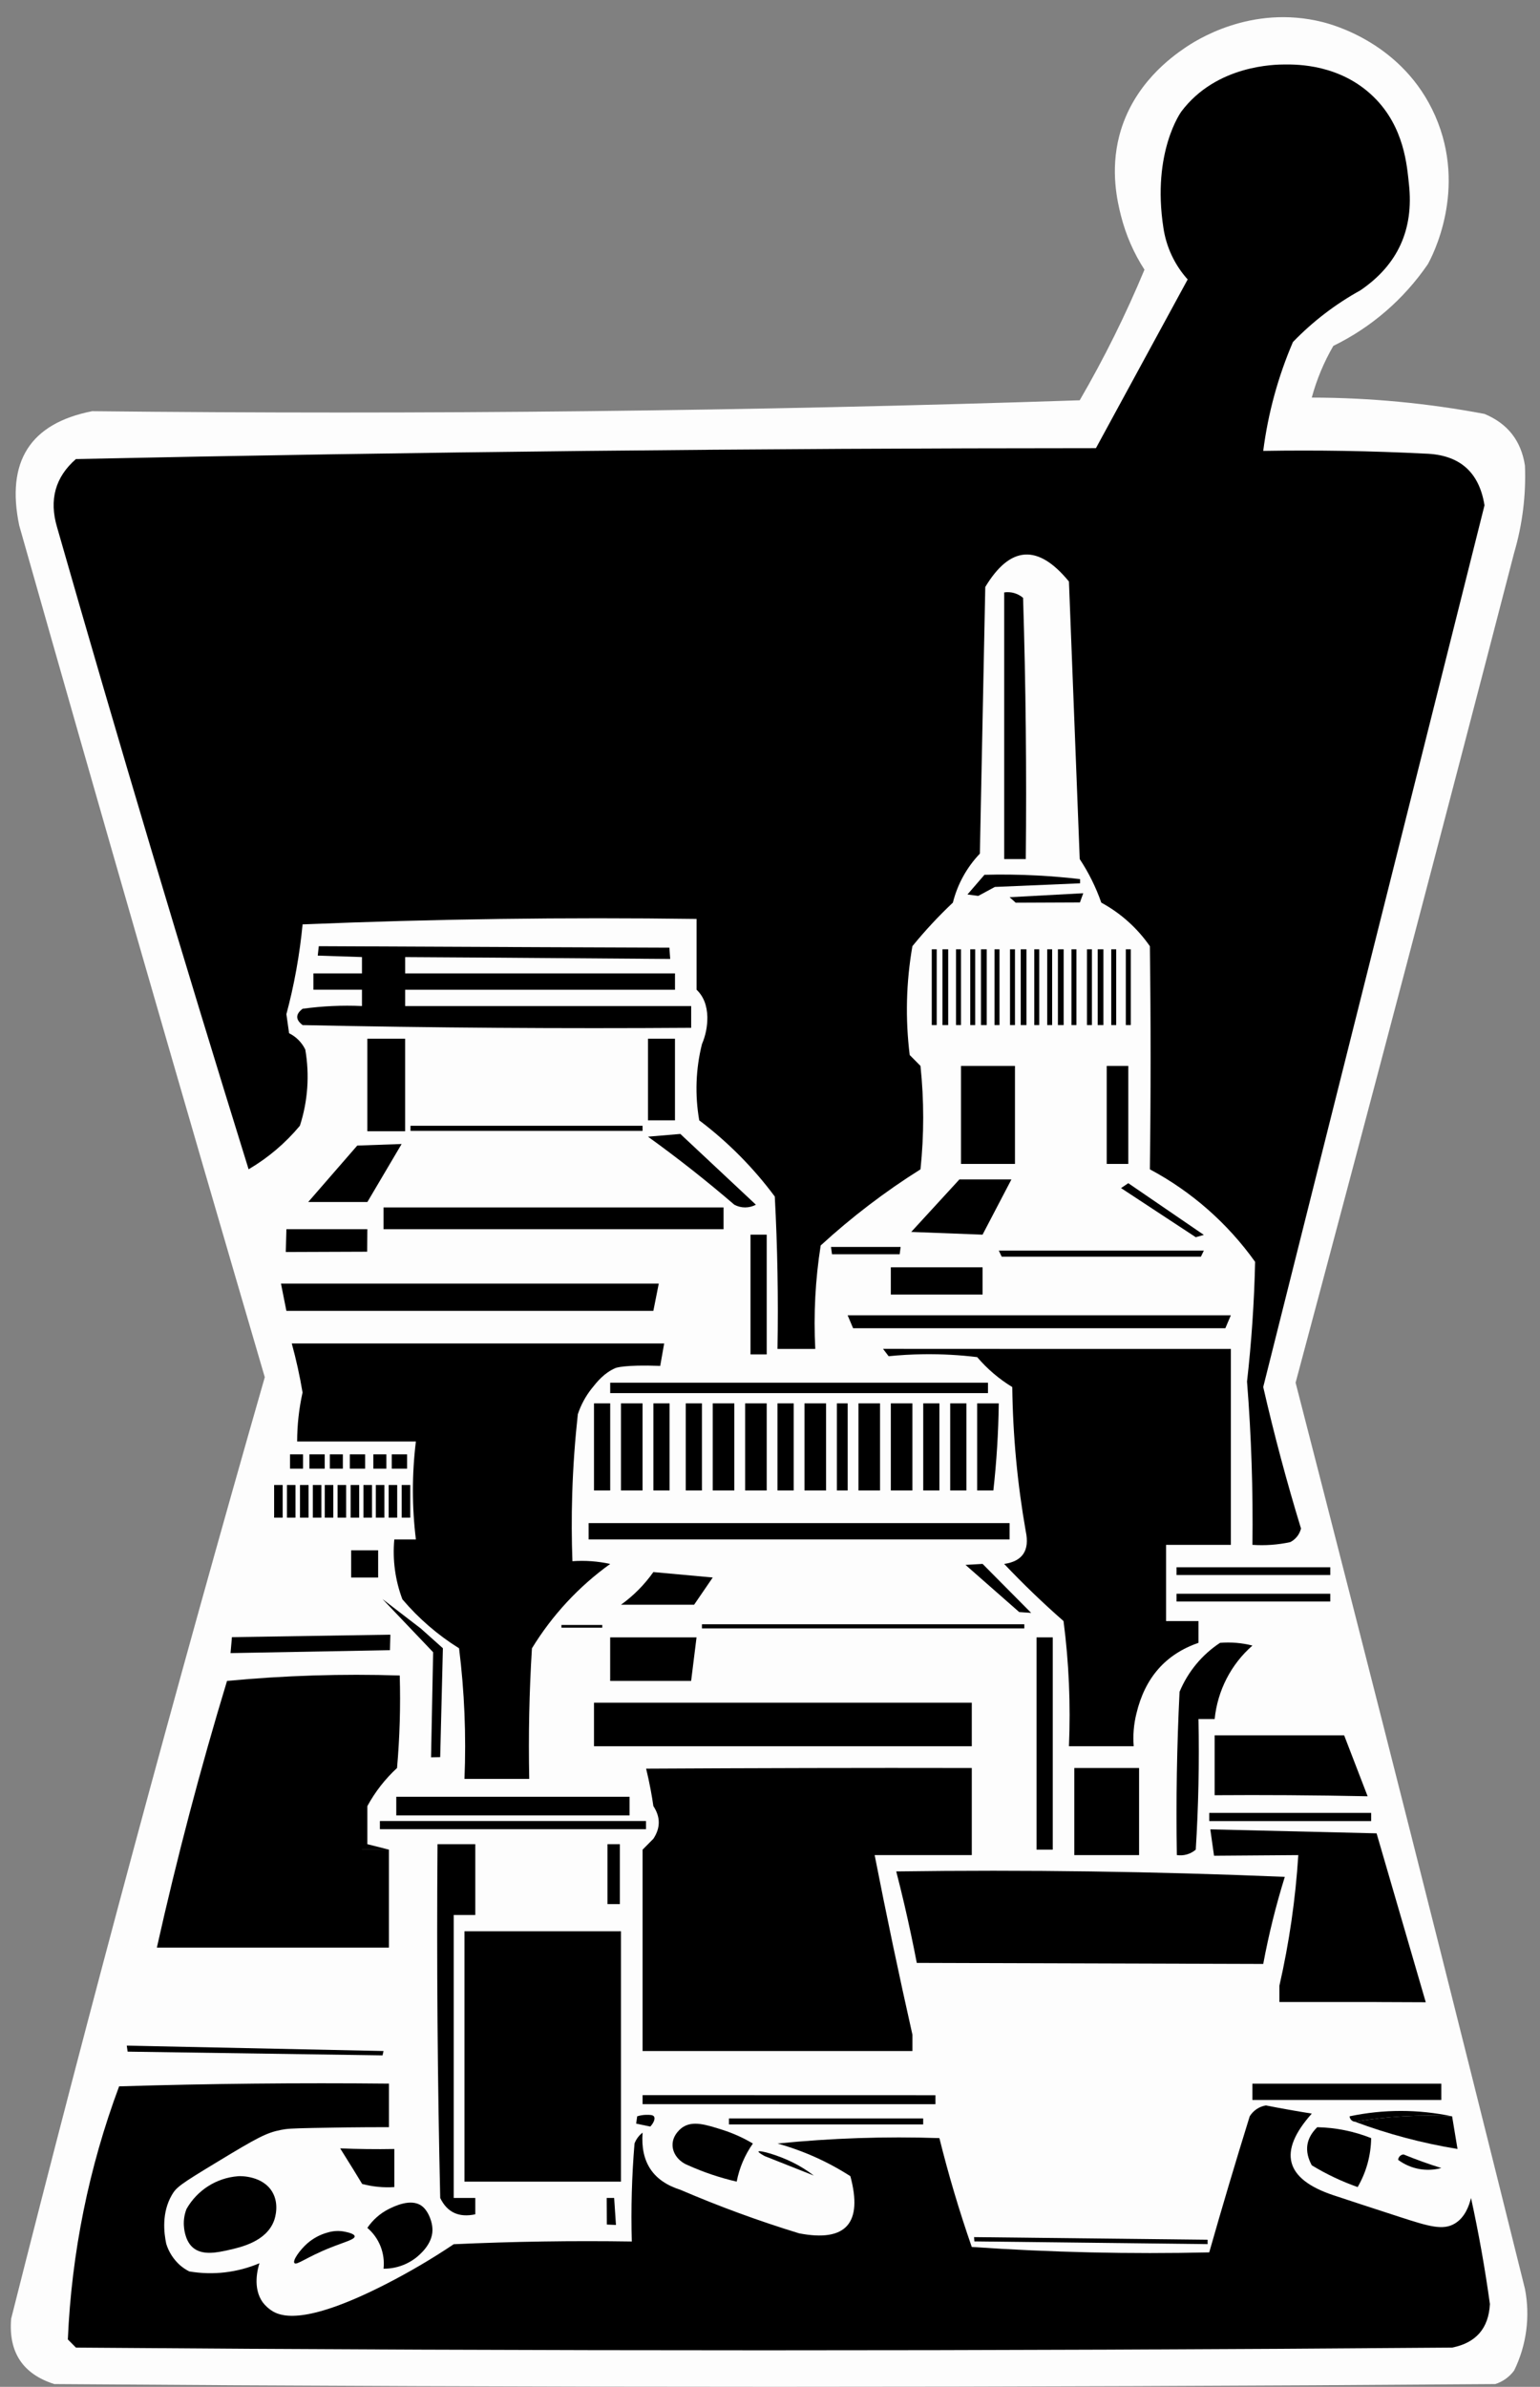 <?xml version="1.0" encoding="UTF-8"?>
<svg id="Layer_1" xmlns="http://www.w3.org/2000/svg" version="1.1" viewBox="0 0 615.17 953.2">
  <rect x="0" y="0" width="615.17" height="953.2" fill="#808080" stroke="none"/>
  <!-- Generator: Adobe Illustrator 30.0.0, SVG Export Plug-In . SVG Version: 2.1.1 Build 123)  -->
  <defs>
    <style>
      .st0 {
        fill: #fdfdfd;
      }

      .st0, .st1 {
        fill-rule: evenodd;
      }
    </style>
  </defs>
  <path class="st0" d="M36.78,164.21c132.24,1.44,263.75,0,394.52-4.35,9.76-16.79,18.41-34.22,25.87-52.16-4.27-6.6-7.43-13.85-9.37-21.48-1.4-5.54-4.37-17.9-.66-32.1,5.38-20.62,21.32-31.63,25.94-34.83,4.33-3,26.62-17.66,55.23-10.48,4.29,1.08,32.27,8.62,44.95,37.36,13.06,29.61-1.28,56.45-2.91,59.36-9.57,13.97-22.57,25.21-37.73,32.6-3.76,6.47-6.66,13.42-8.62,20.65,23.14.04,46.24,2.22,68.99,6.52,9.27,3.85,14.66,10.73,16.17,20.65.46,11.75-1,23.5-4.31,34.78-28.69,110.67-57.79,221.15-87.31,331.46,31.03,120.42,61.57,241.05,91.62,361.88,2.15,11.05.63,22.51-4.31,32.6-1.88,2.57-4.53,4.47-7.55,5.43-191.87,1.45-383.74,1.45-575.61,0-12.6-4.02-18.34-12.71-17.24-26.08,31.76-125.9,65.54-251.24,101.32-376.02C72.58,436.84,39.89,323.45,7.68,209.86c-5.33-25.56,4.37-40.77,29.1-45.64Z"/>
  <path class="st1" d="M327.83,497.41c-2.15,13.65-2.87,27.5-2.16,41.3h-15.09c.36-20.3,0-40.59-1.08-60.86-8.57-11.54-18.74-21.79-30.18-30.43-1.77-10.11-1.41-20.48,1.08-30.43,1.47-3.43,2.21-7.13,2.16-10.87-.12-4.65-1.56-8.27-4.31-10.87v-28.26c-52.48-.72-104.94,0-157.38,2.17-.54,5.64-1.35,11.72-2.51,18.17-1.15,6.37-2.51,12.28-3.96,17.69l1.08,7.61c2.81,1.39,5.09,3.68,6.47,6.52,1.76,10.17,1.02,20.62-2.16,30.43-5.78,6.94-12.71,12.82-20.48,17.39-26.46-85.16-51.97-170.65-76.53-256.47-3.22-10.92-.7-19.98,7.55-27.17,135.64-2.88,271.46-4.33,407.45-4.35l36.65-67.38c-5.19-5.76-8.57-12.95-9.7-20.65-4.67-30.26,7.16-46.39,7.16-46.39,14.03-18.68,37.59-18.79,41.35-18.81,4.96-.02,22.12-.11,35.48,12.95,12.32,12.05,13.3,27.6,14.1,34.87,1.98,18.1-4.48,32.22-19.4,42.38-9.95,5.49-19.04,12.45-26.95,20.65-5.95,13.86-9.94,28.49-11.86,43.47,21.57-.36,43.13,0,64.68,1.09,13.68.4,21.58,7.28,23.71,20.65-29.45,117.32-58.91,234.69-88.39,352.11,4.36,19.03,9.39,37.86,15.09,56.51-.58,2.36-2.15,4.35-4.31,5.43-4.95,1.08-10.04,1.44-15.09,1.09.28-21.77-.44-43.5-2.16-65.2,1.8-15.95,2.88-31.89,3.23-47.82-11-15.42-25.39-28.06-42.04-36.95.39-29.69.39-59.39,0-89.11-5.03-7.24-11.67-13.2-19.4-17.39-2.15-6.13-5.04-11.98-8.62-17.39-1.44-36.95-2.87-73.9-4.31-110.85-12.34-15.08-23.47-14.35-33.42,2.17-.72,35.5-1.44,71-2.16,106.5-5.22,5.46-8.94,12.2-10.78,19.56-5.76,5.43-11.16,11.24-16.17,17.39-2.51,14.35-2.87,29.01-1.08,43.47l4.31,4.35c1.44,13.73,1.44,27.57,0,41.3-14.18,8.91-27.53,19.1-39.89,30.43Z"/>
  <path class="st1" d="M401.13,236.59c2.71-.41,5.46.38,7.55,2.17,1.08,34.77,1.44,69.55,1.08,104.33h-8.62v-106.5Z"/>
  <path class="st1" d="M393.25,349.36c6.6-.18,13.67-.12,21.17.28,5.98.32,11.67.82,17.03,1.45v1.67l-34.05,1.45-6.62,3.58-4.32-.57h0l6.79-7.86Z"/>
  <path class="st1" d="M403.28,358.31l29.44-1.59h0l-1.33,3.67h0l-25.65.11h0l-2.46-2.2Z"/>
  <path class="st1" d="M127.34,377.87c25.31.12,64.58.3,89.89.4,9.28.04,40.88.16,50.16.19l.33,4.51c-23.09-.19-46.17-.37-69.25-.52-11.27-.08-25.36-.16-36.63-.23v6.52h107.79v6.52h-107.79v6.52h114.26v8.69c-51.74.36-103.48,0-155.22-1.09-2.87-2.17-2.87-4.35,0-6.52,7.86-1.08,15.79-1.45,23.71-1.09v-6.52h-19.4v-6.52h19.4v-6.52l-17.66-.58.41-3.76Z"/>
  <path class="st1" d="M146.74,414.82h15.09v36.95h-15.09v-36.95Z"/>
  <path class="st1" d="M258.84,414.82h10.78v32.6h-10.78v-32.6Z"/>
  <path class="st1" d="M383.88,425.69h21.56v39.13h-21.56v-39.13Z"/>
  <path class="st1" d="M442.09,425.69h8.62v39.13h-8.62v-39.13Z"/>
  <path class="st1" d="M258.84,453.94l12.93-1.09h0c10.06,9.42,20.12,18.84,30.18,28.26-2.69,1.45-5.93,1.45-8.62,0-11.17-9.6-22.67-18.66-34.49-27.17Z"/>
  <path class="st1" d="M142.7,457.49l17.73-.62h0s-13.5,22.86-13.61,23.05l-.07.11h-23.63l19.59-22.54Z"/>
  <path class="st1" d="M392.5,493.07l-28.5-1.09,19.24-20.96h20.78l-11.53,22.05Z"/>
  <path class="st1" d="M480.89,493.17l-3.23.92-29.85-19.62,2.9-1.95,30.18,20.65Z"/>
  <path class="st1" d="M153.21,482.2h135.82v8.69h-135.82v-8.69Z"/>
  <path class="st1" d="M114.4,490.89h32.34c-.02,3-.05,6-.07,8.99l-32.51.12c.08-3.04.17-6.07.25-9.11Z"/>
  <path class="st1" d="M299.8,493.07h6.47v47.82h-6.47v-47.82Z"/>
  <path class="st1" d="M355.85,506.11h36.65v10.87h-36.65v-10.87Z"/>
  <path class="st1" d="M112.24,512.63h150.91c-.72,3.62-1.44,7.24-2.16,10.87H114.4l-2.16-10.87Z"/>
  <path class="st1" d="M116.56,536.53h148.75l-1.58,8.95h0c-14.63-.54-17.82.84-17.82.84-4.64,1.99-7.44,5.55-9.54,8.19-2.44,3.07-4.32,6.55-5.55,10.28-1.08,9.85-1.89,20.47-2.24,31.78-.29,9.46-.23,18.45.08,26.91,5.06-.36,10.14.01,15.09,1.09-12.55,9.01-23.17,20.47-31.26,33.69-1.08,17.37-1.44,34.76-1.08,52.16h-25.87c.71-17.42,0-34.87-2.16-52.16-8.5-5.3-16.14-11.9-22.64-19.56-2.88-7.62-3.98-15.79-3.23-23.91h8.62c-1.59-12.99-1.59-26.13,0-39.12h-47.43c.01-6.58.73-13.14,2.16-19.56-1.1-6.6-2.54-13.13-4.31-19.58Z"/>
  <path class="st1" d="M354.97,541.61l-2.23-2.93c15.51.01,54.16.03,69.67.03h69.27v78.25h-25.87v30.43h12.93v8.69c-13.13,4.53-21.39,13.95-24.79,28.26-1.06,4.26-1.43,8.66-1.08,13.04h-25.87c.71-16.69,0-33.42-2.16-49.99-8.23-7.21-16.13-14.82-23.71-22.82,7.37-1.06,10.24-5.41,8.62-13.04-3.35-19.02-5.15-38.28-5.39-57.6-5.27-3.21-10-7.24-14.01-11.95-7.08-.86-14.2-1.25-21.33-1.16-5,.06-9.7.36-14.05.8Z"/>
  <path class="st1" d="M273.93,560.44h6.47v34.78h-6.47v-34.78Z"/>
  <path class="st1" d="M284.71,560.44h8.62v34.78h-8.62v-34.78Z"/>
  <path class="st1" d="M297.65,560.44h8.62v34.78h-8.62v-34.78Z"/>
  <path class="st1" d="M310.58,560.44h6.47v34.78h-6.47v-34.78Z"/>
  <path class="st1" d="M321.36,560.44h8.63v34.78h-8.63v-34.78Z"/>
  <path class="st1" d="M342.92,560.44h8.62v34.78h-8.62v-34.78Z"/>
  <path class="st1" d="M355.85,560.44h8.62v34.78h-8.62v-34.78Z"/>
  <path class="st1" d="M368.79,560.44h6.47v34.78h-6.47v-34.78Z"/>
  <path class="st1" d="M379.57,560.44h6.47v34.78h-6.47v-34.78Z"/>
  <path class="st1" d="M390.35,560.44h8.62c-.15,11.64-.87,23.23-2.16,34.78h-6.47v-34.78Z"/>
  <path class="st1" d="M237.28,560.44h6.47v34.78h-6.47v-34.78Z"/>
  <path class="st1" d="M248.06,560.44h8.62v34.78h-8.62v-34.78Z"/>
  <path class="st1" d="M261,560.44h6.47v34.78h-6.47v-34.78Z"/>
  <path class="st1" d="M235.13,608.26h168.16v6.52h-168.16v-6.52Z"/>
  <path class="st1" d="M140.27,619.13h10.78v10.87h-10.78v-10.87Z"/>
  <path class="st1" d="M261,627.82h0l23.71,2.17c-2.48,3.62-4.96,7.24-7.44,10.87h-29.21c5-3.59,9.37-8,12.93-13.04Z"/>
  <path class="st1" d="M385.68,624.95l6.83-.39,19.4,19.56-4.78-.33h0l-21.44-18.83Z"/>
  <path class="st1" d="M176.92,658.25l-1.08,43.47-3.65.08.83-41.97-20.23-21.23,15.31,11.76,8.82,7.88Z"/>
  <path class="st1" d="M92.66,653.81h0l63.28-.99-.17,6.19h0l-63.68,1.17h0c.19-2.12.38-4.24.56-6.36Z"/>
  <path class="st1" d="M243.75,653.9h34.49c-.72,5.8-1.44,11.59-2.16,17.39h-32.34v-17.39Z"/>
  <path class="st1" d="M414.06,653.9h6.47v84.77h-6.47v-84.77Z"/>
  <path class="st1" d="M487.36,656.08c4.34-.35,8.71.01,12.94,1.09-8.56,7.48-13.95,17.98-15.09,29.34h-6.47c.36,17.4,0,34.79-1.08,52.16-2.08,1.79-4.84,2.58-7.55,2.17-.36-21.75,0-43.48,1.08-65.2,3.33-8,8.96-14.82,16.17-19.56Z"/>
  <path class="st1" d="M146.74,721.28c-2.12,5.53-2.86,11.5-2.16,17.39h10.78v39.12H62.66c8-35.81,17.34-71.31,28.03-106.5,22.93-2.17,45.97-2.9,68.99-2.17.36,12.33,0,24.66-1.08,36.95-4.75,4.38-8.76,9.52-11.86,15.22Z"/>
  <path class="st1" d="M237.28,679.99h150.91v17.39h-150.91v-17.39Z"/>
  <path class="st1" d="M536.94,693.03c3.12,8.11,6.25,16.22,9.37,24.32-10.44-.22-21.01-.36-31.71-.43-9.91-.06-19.71-.06-29.4.01v-23.91h51.74Z"/>
  <path class="st1" d="M388.19,706.07v34.78h-38.8c4.69,23.98,9.72,47.88,15.09,71.73v6.52h-107.79v-80.42l4.31-4.35c2.87-4.35,2.87-8.69,0-13.04-.3-2.11-.66-4.28-1.08-6.52-.55-2.96-1.17-5.77-1.82-8.44,21.64-.12,43.36-.2,65.14-.25,21.72-.05,43.37-.05,64.96-.01Z"/>
  <path class="st1" d="M429.15,706.07h25.87v34.78h-25.87v-34.78Z"/>
  <path class="st1" d="M146.74,721.28v15.21h0l8.62,2.17h-11.61l.83-15.72,2.16-1.67Z"/>
  <path class="st1" d="M549.88,799.53h-38.81v-6.52c3.91-17.15,6.44-34.6,7.55-52.16l-33.66.25c-.5-3.51-1-7.02-1.49-10.53l66.42,1.59,19.65,67.46-19.65-.08Z"/>
  <path class="st1" d="M174.76,736.5h15.1v28.26h-8.62v113.02h8.62v6.52c-6.57,1.4-11.24-.77-14.01-6.52-1.08-47.09-1.44-94.18-1.08-141.28Z"/>
  <path class="st1" d="M358.01,747.37c51.76-.72,103.5,0,155.22,2.17-3.55,11.41-6.43,23.02-8.62,34.78h0l-138.39-.42c-1.45-7.57-3.11-15.34-4.96-23.31-1.05-4.5-2.13-8.9-3.25-13.22Z"/>
  <path class="st1" d="M185.54,771.27h62.52v99.98h-62.52v-99.98Z"/>
  <path class="st1" d="M50.63,816.94l102.58,2.15h0s-.16.68-.4,1.74l-101.83-1.49-.34-2.4Z"/>
  <path class="st1" d="M310.58,856.04c21.49-2.17,43.09-2.9,64.67-2.17,3.63,14.63,7.94,29.12,12.93,43.47,31.59,2.17,63.21,2.9,94.86,2.17,5.16-18.14,10.55-36.25,16.17-54.34,1.43-2.33,3.79-3.91,6.47-4.35,6.09,1.2,12.2,2.29,18.33,3.26-13.64,15.26-10.77,26.13,8.62,32.6,5.14,1.7,14.5,4.79,26.79,8.77,11.25,3.64,16.97,5.4,21.72,2.54,4.01-2.41,5.69-6.99,6.47-10.23,3.07,14.03,5.59,28.16,7.55,42.38-.51,9.7-5.54,15.49-15.09,17.39-183.25,1.45-366.49,1.45-549.74,0l-3.23-3.26c1.48-34.57,8.39-68.68,20.48-101.07,35.92-1.09,71.85-1.45,107.79-1.09v17.39c-12.65,0-23.03.16-30.45.32-8.68.18-10.28.3-12.67.77-5.85,1.15-9.33,3.01-25.87,13.04-14.26,8.64-15.94,9.84-17.74,12.96-4.08,7.06-3.19,14.97-2.24,19.48,1.01,3.29,2.91,6.24,5.47,8.53,1.13.99,2.39,1.83,3.73,2.51,9.46,1.61,19.18.48,28.03-3.26-.66,2.12-2.82,9.85,1.33,15.62,1.12,1.46,2.51,2.7,4.09,3.64,4.33,2.49,14.74,4.57,45.06-10.91,9.34-4.78,18.4-10.1,27.13-15.95,23.7-1.09,47.42-1.45,71.14-1.09-.36-13.05,0-26.11,1.08-39.12.64-1.73,1.77-3.24,3.23-4.35-.89,11.76,4.14,19.36,15.09,22.82,15.49,6.65,31.32,12.46,47.43,17.39,18.7,3.6,25.53-4.01,20.48-22.82-9-5.79-18.81-10.18-29.11-13.04Z"/>
  <path class="st1" d="M500.29,832.13h75.45v6.52h-75.45v-6.52Z"/>
  <path class="st1" d="M580.06,845.17c-12.97-.72-25.99,0-38.8,2.17-1.15-.1-2.05-1.02-2.16-2.17,13.51-2.86,27.46-2.86,40.96,0Z"/>
  <path class="st1" d="M541.26,847.34c12.82-2.17,25.83-2.9,38.8-2.17.72,4.35,1.44,8.69,2.16,13.04-13.97-2.28-27.69-5.92-40.96-10.87Z"/>
  <path class="st1" d="M254.53,845.17c1.21-.39,2.47-.58,3.73-.59,1.41,0,2.54,0,2.99.67.55.83-.07,2.48-1.49,4.01l-5.64-1.17.41-2.93Z"/>
  <path class="st1" d="M272.73,849.52c4.08-2.7,9.31-1.03,15.93,1.07,4.22,1.35,8.28,3.18,12.09,5.45-3.21,4.55-5.42,9.73-6.47,15.21-6.66-1.53-13.16-3.72-19.4-6.52-3.67-1.43-6.12-4.57-6.22-7.94-.14-4.41,3.79-7.1,4.06-7.27Z"/>
  <path class="st1" d="M526.16,849.52c7.39.14,14.69,1.62,21.56,4.35-.08,6.88-1.94,13.62-5.39,19.56-6.39-2.26-12.53-5.17-18.32-8.69-3.08-5.68-2.36-10.75,2.16-15.21Z"/>
  <path class="st1" d="M135.88,857.97c3.42.14,6.93.24,10.52.28,3.8.05,7.51.04,11.12-.03v15.21c-4.32.29-8.66-.14-12.85-1.25-1.17-1.92-2.34-3.84-3.53-5.78-1.75-2.84-3.5-5.66-5.26-8.44Z"/>
  <path class="st1" d="M305.41,861.03c-2.1-1.17-2.5-1.61-2.43-1.79.25-.63,7.23,1.18,13.49,4.24,3.04,1.49,5.93,3.28,8.62,5.35l-19.68-7.8Z"/>
  <path class="st1" d="M558.5,862.56c.1-1.16,1.01-2.07,2.16-2.17,4.95,2.03,9.98,3.84,15.09,5.43-5.94,1.62-12.29.42-17.25-3.26Z"/>
  <path class="st1" d="M95,869.09c1.7-.14,10.02,0,13.74,6.23,2.98,4.99,1.03,10.67.77,11.41-3.04,8.44-13.27,10.72-18.1,11.81-4.6,1.03-10.8,2.41-14.62-1.19-3.04-2.86-3.3-7.83-3.35-8.69-.11-2.23.26-4.45,1.08-6.52,4.27-7.49,11.94-12.37,20.48-13.04h0Z"/>
  <path class="st1" d="M242.35,877.78h2.98c.24,3.59.48,7.19.72,10.78l-3.64-.17-.06-10.62Z"/>
  <path class="st1" d="M168.39,880.9c2.62,1.87,3.68,5.62,3.86,6.25.33,1.14.5,2.33.5,3.52-.07,5.66-5.12,9.78-6.45,10.87-3.73,2.94-8.35,4.52-13.09,4.48.67-6.18-1.75-12.29-6.47-16.3,2.17-3.2,5.11-5.79,8.54-7.52,2.19-1.08,8.82-4.37,13.11-1.3Z"/>
  <path class="st1" d="M130.9,891.57c2.2-.67,4.54-.79,6.79-.33,1.16.24,3.89.81,3.98,1.84.11,1.27-3.86,2.22-9.62,4.51-9.75,3.88-13.58,7.21-14.43,6.19s2.19-5.26,5.14-7.86c2.35-2.05,5.13-3.54,8.13-4.35Z"/>
  <path class="st1" d="M334.3,560.44h4.31v34.78h-4.31v-34.78Z"/>
  <path class="st1" d="M163.98,449.59h92.7v2.04h-92.7v-2.04Z"/>
  <path class="st1" d="M156.5,580.81h6.11v5.71h-6.11v-5.71Z"/>
  <path class="st1" d="M149.14,580.81h5.2v5.71h-5.2v-5.71Z"/>
  <path class="st1" d="M139.74,580.81h6.11v5.71h-6.11v-5.71Z"/>
  <path class="st1" d="M131.76,580.81h5.2v5.71h-5.2v-5.71Z"/>
  <path class="st1" d="M123.6,580.81h6.11v5.71h-6.11v-5.71Z"/>
  <path class="st1" d="M115.85,580.81h5.2v5.71h-5.2v-5.71Z"/>
  <path class="st1" d="M109.5,593.05h3.41v13.04h-3.41v-13.04Z"/>
  <path class="st1" d="M114.62,593.05h3.41v13.04h-3.41v-13.04Z"/>
  <path class="st1" d="M119.84,593.05h3.41v13.04h-3.41v-13.04Z"/>
  <path class="st1" d="M124.96,593.05h3.41v13.04h-3.41v-13.04Z"/>
  <path class="st1" d="M129.73,593.05h3.41v13.04h-3.41v-13.04Z"/>
  <path class="st1" d="M134.85,593.05h3.41v13.04h-3.41v-13.04Z"/>
  <path class="st1" d="M140.07,593.05h3.41v13.04h-3.41v-13.04Z"/>
  <path class="st1" d="M145.18,593.05h3.41v13.04h-3.41v-13.04Z"/>
  <path class="st1" d="M150.13,593.05h3.41v13.04h-3.41v-13.04Z"/>
  <path class="st1" d="M155.25,593.05h3.41v13.04h-3.41v-13.04Z"/>
  <path class="st1" d="M160.46,593.05h3.41v13.04h-3.41v-13.04Z"/>
  <path class="st1" d="M193.86,648.36"/>
  <path class="st1" d="M242.67,736.5h4.94v23.91h-4.94v-23.91Z"/>
  <path class="st1" d="M149.64,735.75"/>
  <path class="st1" d="M151.75,727.24h106.3v3.26h-106.3v-3.26Z"/>
  <path class="st1" d="M158.3,717.56h93.19v7.44h-93.19v-7.44Z"/>
  <path class="st1" d="M280.4,648.67h128.77v1.64h-128.77v-1.64Z"/>
  <path class="st1" d="M224.27,648.95h16.31v1.08h-16.31v-1.08Z"/>
  <path class="st1" d="M243.75,552.2h150.91v4.15h-150.91v-4.15Z"/>
  <path class="st1" d="M338.61,525.28h153.06l-2.19,5.16h-148.7l-2.18-5.16Z"/>
  <path class="st1" d="M398.97,499.43h81.92l-1.17,2.43h-79.58l-1.17-2.43Z"/>
  <path class="st1" d="M331.95,497.97h27.82l-.39,2.93h-27.03l-.4-2.93Z"/>
  <path class="st1" d="M372.2,379.11h1.98v30.26h-1.98v-30.26Z"/>
  <path class="st1" d="M376.48,379.11h2.29v30.26h-2.29v-30.26Z"/>
  <path class="st1" d="M381.9,379.11h1.98v30.26h-1.98v-30.26Z"/>
  <path class="st1" d="M387.58,379.11h1.98v30.26h-1.98v-30.26Z"/>
  <path class="st1" d="M391.86,379.11h2.29v30.26h-2.29v-30.26Z"/>
  <path class="st1" d="M397.28,379.11h1.98v30.26h-1.98v-30.26Z"/>
  <path class="st1" d="M403.46,379.11h1.98v30.26h-1.98v-30.26Z"/>
  <path class="st1" d="M407.74,379.11h2.29v30.26h-2.29v-30.26Z"/>
  <path class="st1" d="M413.16,379.11h1.98v30.26h-1.98v-30.26Z"/>
  <path class="st1" d="M418.32,379.11h1.97v30.26h-1.97v-30.26Z"/>
  <path class="st1" d="M422.6,379.11h2.29v30.26h-2.29v-30.26Z"/>
  <path class="st1" d="M428.01,379.11h1.98v30.26h-1.98v-30.26Z"/>
  <path class="st1" d="M434.2,379.11h1.98v30.26h-1.98v-30.26Z"/>
  <path class="st1" d="M438.48,379.11h2.29v30.26h-2.29v-30.26Z"/>
  <path class="st1" d="M443.9,379.11h1.98v30.26h-1.98v-30.26Z"/>
  <path class="st1" d="M449.72,379.11h1.98v30.26h-1.98v-30.26Z"/>
  <path class="st1" d="M291.19,846.02h77.58v2.38h-77.58v-2.38Z"/>
  <path class="st1" d="M256.69,836.71l116.98.03v3.59l-116.98-.03v-3.59Z"/>
  <path class="st1" d="M389.1,893.41l93.29,1.05v1.75s-93.17-1.09-93.17-1.09l-.12-1.7Z"/>
  <path class="st1" d="M483.05,724h64.67v3.26h-64.67v-3.26Z"/>
  <path class="st1" d="M469.98,636.48h61.41v3.1h-61.41v-3.1Z"/>
  <path class="st1" d="M469.98,625.9h61.41v3.1h-61.41v-3.1Z"/>
</svg>